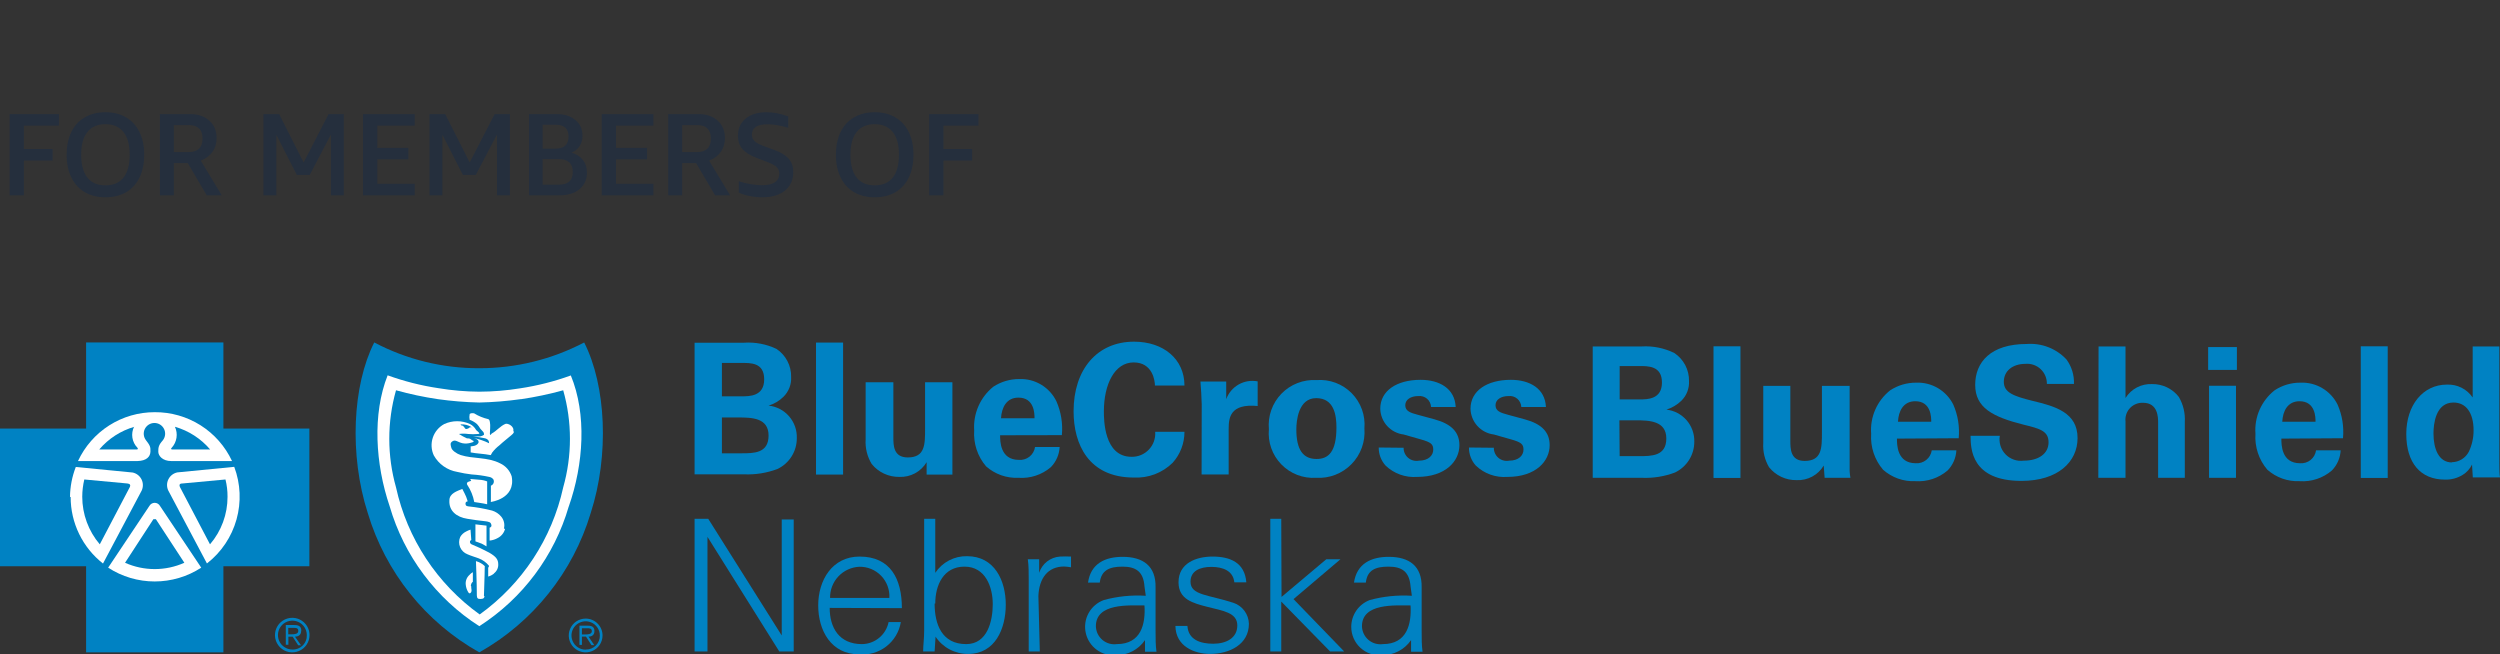 <svg width="256" height="67" viewBox="0 0 256 67" fill="none" xmlns="http://www.w3.org/2000/svg">
<rect x="0" y="0" width="256" height="67" fill="#333333" stroke="none"/>
<path d="M0.984 20V11.684H6.036V12.86H2.448V15.26H5.388V16.436H2.448V20H0.984ZM8.311 15.848C8.311 16.872 8.523 17.652 8.947 18.188C9.371 18.716 9.987 18.98 10.795 18.98C11.603 18.98 12.219 18.716 12.643 18.188C13.067 17.652 13.279 16.872 13.279 15.848C13.279 14.824 13.067 14.048 12.643 13.52C12.219 12.984 11.603 12.716 10.795 12.716C9.987 12.716 9.371 12.984 8.947 13.52C8.523 14.048 8.311 14.824 8.311 15.848ZM6.823 15.848C6.823 14.968 6.979 14.2 7.291 13.544C7.603 12.888 8.059 12.384 8.659 12.032C9.259 11.672 9.971 11.492 10.795 11.492C11.595 11.492 12.291 11.664 12.883 12.008C13.483 12.352 13.947 12.852 14.275 13.508C14.603 14.164 14.767 14.944 14.767 15.848C14.767 16.728 14.611 17.496 14.299 18.152C13.987 18.808 13.531 19.316 12.931 19.676C12.331 20.028 11.619 20.204 10.795 20.204C9.995 20.204 9.295 20.032 8.695 19.688C8.103 19.344 7.643 18.844 7.315 18.188C6.987 17.532 6.823 16.752 6.823 15.848ZM16.371 20V11.684H19.479C20.295 11.684 20.947 11.908 21.435 12.356C21.931 12.796 22.179 13.392 22.179 14.144C22.179 14.688 22.039 15.156 21.759 15.548C21.487 15.94 21.087 16.24 20.559 16.448L22.707 20H21.171L19.227 16.7H17.799V20H16.371ZM17.799 15.572H19.299C20.259 15.572 20.739 15.112 20.739 14.192C20.739 13.272 20.271 12.812 19.335 12.812H17.799V15.572ZM33.888 20V13.772L31.716 17.912H30.396L28.296 13.796V20H26.976V11.684H28.584L31.092 16.64L33.648 11.684H35.208V20H33.888ZM37.172 20V11.684H42.464V12.86H38.636V15.14H41.816V16.316H38.636V18.824H42.464V20H37.172ZM50.892 20V13.772L48.72 17.912H47.4L45.3 13.796V20H43.98V11.684H45.588L48.096 16.64L50.652 11.684H52.212V20H50.892ZM54.175 20V11.684H57.019C57.811 11.684 58.447 11.888 58.927 12.296C59.407 12.696 59.647 13.228 59.647 13.892C59.647 14.3 59.551 14.652 59.359 14.948C59.175 15.244 58.899 15.472 58.531 15.632C59.043 15.784 59.431 16.036 59.695 16.388C59.967 16.732 60.103 17.16 60.103 17.672C60.103 18.384 59.847 18.952 59.335 19.376C58.831 19.792 58.147 20 57.283 20H54.175ZM55.567 16.292V18.908H57.247C58.183 18.908 58.651 18.476 58.651 17.612C58.651 16.732 58.167 16.292 57.199 16.292H55.567ZM55.567 12.776V15.224H56.851C57.763 15.224 58.219 14.812 58.219 13.988C58.219 13.18 57.783 12.776 56.911 12.776H55.567ZM61.617 20V11.684H66.909V12.86H63.081V15.14H66.261V16.316H63.081V18.824H66.909V20H61.617ZM68.425 20V11.684H71.533C72.349 11.684 73.001 11.908 73.489 12.356C73.985 12.796 74.233 13.392 74.233 14.144C74.233 14.688 74.093 15.156 73.813 15.548C73.541 15.94 73.141 16.24 72.613 16.448L74.761 20H73.225L71.281 16.7H69.853V20H68.425ZM69.853 15.572H71.353C72.313 15.572 72.793 15.112 72.793 14.192C72.793 13.272 72.325 12.812 71.389 12.812H69.853V15.572ZM77.486 16.172C76.814 15.916 76.326 15.612 76.022 15.26C75.718 14.9 75.566 14.452 75.566 13.916C75.566 13.172 75.826 12.584 76.346 12.152C76.874 11.712 77.582 11.492 78.47 11.492C79.206 11.492 79.954 11.636 80.714 11.924V13.088C79.938 12.848 79.23 12.728 78.59 12.728C77.526 12.728 76.994 13.084 76.994 13.796C76.994 14.068 77.09 14.292 77.282 14.468C77.474 14.644 77.814 14.82 78.302 14.996L79.322 15.368C79.994 15.616 80.478 15.916 80.774 16.268C81.078 16.62 81.23 17.068 81.23 17.612C81.23 18.42 80.946 19.056 80.378 19.52C79.81 19.976 79.03 20.204 78.038 20.204C77.614 20.204 77.19 20.16 76.766 20.072C76.342 19.992 75.97 19.876 75.65 19.724V18.56C76.042 18.688 76.45 18.788 76.874 18.86C77.306 18.932 77.694 18.968 78.038 18.968C78.606 18.968 79.042 18.868 79.346 18.668C79.65 18.46 79.802 18.164 79.802 17.78C79.802 17.508 79.71 17.284 79.526 17.108C79.342 16.932 79.018 16.756 78.554 16.58L77.486 16.172ZM87.085 15.848C87.085 16.872 87.297 17.652 87.721 18.188C88.145 18.716 88.761 18.98 89.569 18.98C90.377 18.98 90.993 18.716 91.417 18.188C91.841 17.652 92.053 16.872 92.053 15.848C92.053 14.824 91.841 14.048 91.417 13.52C90.993 12.984 90.377 12.716 89.569 12.716C88.761 12.716 88.145 12.984 87.721 13.52C87.297 14.048 87.085 14.824 87.085 15.848ZM85.597 15.848C85.597 14.968 85.753 14.2 86.065 13.544C86.377 12.888 86.833 12.384 87.433 12.032C88.033 11.672 88.745 11.492 89.569 11.492C90.369 11.492 91.065 11.664 91.657 12.008C92.257 12.352 92.721 12.852 93.049 13.508C93.377 14.164 93.541 14.944 93.541 15.848C93.541 16.728 93.385 17.496 93.073 18.152C92.761 18.808 92.305 19.316 91.705 19.676C91.105 20.028 90.393 20.204 89.569 20.204C88.769 20.204 88.069 20.032 87.469 19.688C86.877 19.344 86.417 18.844 86.089 18.188C85.761 17.532 85.597 16.752 85.597 15.848ZM95.144 20V11.684H100.196V12.86H96.608V15.26H99.548V16.436H96.608V20H95.144Z" fill="#252F3D"/>
<g clip-path="url(#clip0_611_3837)">
<path d="M71.125 53.126H72.524L80.049 65.073V53.191H81.276V66.71H79.798L72.445 54.974V66.71H71.125V53.126Z" fill="#0082C3"/>
<path d="M84.96 62.248C84.96 64.267 85.923 65.957 88.26 65.957C88.905 65.952 89.529 65.724 90.026 65.313C90.524 64.902 90.865 64.332 90.992 63.7H92.246C92.083 64.694 91.548 65.589 90.748 66.202C89.949 66.815 88.945 67.101 87.943 67C85.118 67 83.785 64.571 83.785 61.997C83.785 59.422 85.21 56.993 88.022 56.993C91.203 56.993 92.352 59.304 92.352 62.274L84.96 62.248ZM91.071 61.231C91.095 60.815 91.033 60.399 90.888 60.009C90.743 59.618 90.52 59.262 90.231 58.962C89.942 58.662 89.595 58.425 89.21 58.266C88.825 58.106 88.412 58.028 87.996 58.036C87.179 58.074 86.409 58.429 85.849 59.025C85.289 59.622 84.984 60.413 84.999 61.231H91.071Z" fill="#0082C3"/>
<path d="M95.705 66.71H94.53C94.53 66.076 94.635 65.389 94.635 64.584V53.126H95.771V58.657C96.126 58.121 96.612 57.684 97.182 57.386C97.752 57.089 98.388 56.94 99.031 56.954C101.843 56.954 102.991 59.462 102.991 61.918C102.991 64.373 101.909 66.96 99.15 66.96C98.488 66.969 97.834 66.812 97.248 66.503C96.662 66.194 96.163 65.743 95.797 65.192V65.271L95.705 66.71ZM95.705 61.799C95.705 63.951 96.457 65.957 98.939 65.957C101.104 65.957 101.658 63.607 101.658 61.865C101.658 60.122 100.919 58.023 98.767 58.023C96.615 58.023 95.771 59.911 95.771 61.799H95.705Z" fill="#0082C3"/>
<path d="M106.476 66.71H105.341V59.396C105.341 58.657 105.341 57.904 105.249 57.271H106.41V58.657C106.557 58.199 106.838 57.795 107.217 57.498C107.596 57.202 108.055 57.026 108.535 56.993C108.914 56.974 109.293 56.974 109.671 56.993V58.089C109.439 58.049 109.206 58.023 108.971 58.01C107.295 58.01 106.41 59.211 106.331 61.02L106.476 66.71Z" fill="#0082C3"/>
<path d="M117.195 60.056C117.09 58.511 116.284 58.023 114.951 58.023C113.618 58.023 112.773 58.38 112.615 59.66H111.413C111.69 57.719 113.143 57.02 114.964 57.02C117.063 57.02 118.37 57.97 118.33 60.135V64.611C118.33 65.35 118.33 66.102 118.423 66.736H117.248V65.416V65.548C116.918 66.03 116.474 66.423 115.956 66.692C115.438 66.962 114.862 67.099 114.278 67.092C113.573 67.153 112.87 66.954 112.3 66.534C111.73 66.115 111.333 65.502 111.181 64.811C111.029 64.12 111.134 63.397 111.475 62.778C111.816 62.158 112.372 61.683 113.037 61.442C114.433 61.063 115.883 60.916 117.327 61.007L117.195 60.056ZM114.357 65.957C116.839 65.957 117.314 63.924 117.195 61.997C115.585 61.997 112.218 61.746 112.218 64.122C112.224 64.388 112.285 64.65 112.398 64.891C112.512 65.132 112.675 65.346 112.877 65.519C113.079 65.692 113.315 65.821 113.57 65.896C113.825 65.972 114.093 65.993 114.357 65.957Z" fill="#0082C3"/>
<path d="M124.165 56.993C125.96 56.993 127.465 57.601 127.624 59.634H126.396C126.277 58.446 125.221 58.05 124.046 58.05C122.871 58.05 121.908 58.459 121.908 59.568C121.908 60.967 123.743 60.888 126.317 61.733C126.766 61.886 127.157 62.173 127.438 62.556C127.718 62.938 127.875 63.397 127.888 63.871C127.888 65.997 125.894 66.96 123.927 66.96C122.291 66.96 120.39 66.181 120.363 64.096H121.591C121.683 65.508 122.911 65.918 124.231 65.918C125.551 65.918 126.7 65.35 126.7 64.043C126.7 62.736 125.248 62.551 123.69 62.155C122.132 61.759 120.68 61.376 120.68 59.62C120.68 57.667 122.489 56.993 124.165 56.993Z" fill="#0082C3"/>
<path d="M131.228 61.126L135.808 57.271H137.26L132.455 61.35L137.643 66.71H136.204L131.201 61.601V66.71H130.079V53.126H131.201L131.228 61.126Z" fill="#0082C3"/>
<path d="M144.442 60.056C144.323 58.511 143.531 58.023 142.184 58.023C140.838 58.023 140.006 58.38 139.861 59.66H138.646C138.937 57.719 140.389 57.02 142.211 57.02C144.31 57.02 145.616 57.97 145.577 60.135V64.611C145.577 65.35 145.577 66.102 145.669 66.736H144.494V65.416V65.548C144.163 66.028 143.719 66.42 143.201 66.689C142.683 66.958 142.108 67.097 141.524 67.092C141.121 67.127 140.715 67.078 140.333 66.947C139.95 66.816 139.599 66.606 139.302 66.331C139.005 66.057 138.768 65.723 138.608 65.352C138.447 64.98 138.366 64.579 138.369 64.175C138.372 63.58 138.555 63.001 138.894 62.513C139.234 62.024 139.713 61.651 140.27 61.442C141.671 61.063 143.125 60.916 144.574 61.007L144.442 60.056ZM141.603 65.957C144.072 65.957 144.547 63.924 144.442 61.997C142.831 61.997 139.465 61.746 139.465 64.122C139.47 64.388 139.531 64.65 139.645 64.891C139.758 65.132 139.921 65.346 140.123 65.519C140.325 65.692 140.561 65.821 140.816 65.896C141.071 65.972 141.34 65.993 141.603 65.957V65.957Z" fill="#0082C3"/>
<path d="M73.924 46.419H75.89C77.21 46.419 78.702 46.419 78.702 44.597C78.702 42.776 76.973 42.749 75.587 42.749H73.924V46.419ZM73.924 40.584H75.943C76.762 40.584 78.253 40.584 78.253 38.842C78.253 37.099 76.841 37.165 75.89 37.165H73.924V40.584ZM71.125 35.093H76.181C77.326 35.016 78.471 35.234 79.507 35.726C79.981 36.04 80.367 36.468 80.63 36.972C80.893 37.475 81.025 38.036 81.012 38.604C81.032 38.977 80.974 39.349 80.839 39.697C80.705 40.046 80.499 40.361 80.233 40.624C79.806 41.049 79.28 41.361 78.702 41.535V41.535C79.515 41.621 80.266 42.012 80.802 42.629C81.338 43.247 81.621 44.044 81.593 44.861C81.598 45.525 81.413 46.176 81.06 46.737C80.707 47.299 80.2 47.747 79.6 48.03C78.516 48.435 77.363 48.619 76.207 48.571H71.125V35.093Z" fill="#0082C3"/>
<path d="M86.332 35.079H83.56V48.597H86.332V35.079Z" fill="#0082C3"/>
<path d="M91.481 39.145V44.769C91.481 45.601 91.481 46.842 92.959 46.842C94.728 46.842 94.728 45.522 94.728 43.911V39.145H97.526V45.389C97.526 47.422 97.526 47.66 97.526 47.911C97.526 48.162 97.526 48.333 97.526 48.597H94.886V47.33C94.6 47.808 94.19 48.2 93.7 48.465C93.21 48.729 92.658 48.857 92.101 48.835C91.559 48.844 91.022 48.731 90.53 48.502C90.038 48.273 89.605 47.936 89.263 47.515C88.8 46.754 88.583 45.869 88.642 44.98V39.145H91.481Z" fill="#0082C3"/>
<path d="M105.935 42.828C105.935 42.393 105.935 40.716 104.285 40.716C103.071 40.716 102.569 41.719 102.503 42.828H105.935ZM102.411 44.571C102.411 45.178 102.411 47.092 104.338 47.092C104.729 47.123 105.117 47.004 105.424 46.759C105.73 46.514 105.932 46.161 105.988 45.772H108.509C108.47 46.545 108.151 47.277 107.612 47.832C106.694 48.619 105.504 49.012 104.298 48.927C103.079 48.984 101.885 48.562 100.972 47.752C100.101 46.731 99.665 45.409 99.757 44.069C99.7 43.22 99.849 42.37 100.192 41.59C100.534 40.811 101.06 40.126 101.724 39.594C102.509 39.083 103.427 38.812 104.364 38.815C105.154 38.783 105.935 38.981 106.613 39.387C107.291 39.793 107.835 40.388 108.179 41.099C108.655 42.186 108.846 43.377 108.734 44.558L102.411 44.571Z" fill="#0082C3"/>
<path d="M118.265 39.475C118.265 39.013 118.04 37.112 116.087 37.112C114.133 37.112 113.037 39.356 113.037 42.129C113.037 42.934 113.037 46.776 115.862 46.776C116.195 46.784 116.525 46.722 116.833 46.595C117.14 46.467 117.417 46.277 117.646 46.035C117.875 45.794 118.051 45.507 118.162 45.193C118.273 44.88 118.317 44.546 118.291 44.215H121.288C121.293 45.389 120.86 46.524 120.073 47.396C119.553 47.907 118.932 48.304 118.251 48.563C117.569 48.822 116.841 48.937 116.113 48.901C111.453 48.901 109.935 45.469 109.935 42.115C109.935 37.838 112.338 34.987 116.126 34.987C119.149 34.987 121.288 36.782 121.288 39.475H118.265Z" fill="#0082C3"/>
<path d="M123.056 41.429C123.056 40.98 122.977 39.607 122.924 39.066H125.564V40.875C125.797 40.237 126.249 39.704 126.839 39.37C127.43 39.036 128.12 38.924 128.785 39.053V41.574C125.974 41.31 125.815 42.749 125.815 43.924V48.584H123.043L123.056 41.429Z" fill="#0082C3"/>
<path d="M134.818 47C136.032 47 136.851 46.274 136.851 43.766C136.851 42.511 136.613 40.769 134.778 40.769C132.943 40.769 132.745 43.105 132.745 43.964C132.745 46.076 133.445 47 134.818 47V47ZM134.818 38.921C135.479 38.87 136.142 38.964 136.763 39.196C137.383 39.428 137.946 39.792 138.412 40.263C138.878 40.734 139.236 41.3 139.461 41.923C139.686 42.547 139.773 43.211 139.715 43.871C139.769 44.54 139.679 45.212 139.451 45.843C139.223 46.474 138.862 47.048 138.393 47.528C137.924 48.007 137.357 48.38 136.731 48.622C136.105 48.863 135.435 48.967 134.765 48.927C134.107 48.968 133.449 48.866 132.834 48.629C132.22 48.391 131.664 48.023 131.205 47.55C130.746 47.077 130.395 46.511 130.175 45.889C129.956 45.268 129.873 44.607 129.934 43.95C129.873 43.287 129.957 42.619 130.179 41.991C130.401 41.364 130.757 40.791 131.221 40.313C131.684 39.836 132.246 39.464 132.867 39.224C133.488 38.983 134.153 38.88 134.818 38.921" fill="#0082C3"/>
<path d="M143.729 45.851C143.725 46.048 143.765 46.243 143.847 46.422C143.928 46.601 144.049 46.76 144.199 46.886C144.35 47.013 144.527 47.104 144.717 47.153C144.907 47.203 145.106 47.209 145.299 47.172C146.289 47.172 146.765 46.617 146.765 46.049C146.765 45.482 146.54 45.284 145.445 44.98L143.729 44.492C143.079 44.412 142.48 44.102 142.042 43.617C141.603 43.132 141.353 42.505 141.339 41.851C141.339 40.016 143.016 38.894 145.471 38.894C147.411 38.894 148.982 39.792 149.062 41.68H146.54C146.534 41.517 146.494 41.357 146.423 41.211C146.352 41.064 146.251 40.934 146.127 40.828C146.003 40.723 145.858 40.644 145.702 40.598C145.546 40.551 145.382 40.537 145.22 40.558C144.468 40.558 143.9 40.914 143.9 41.495C143.9 42.076 144.362 42.261 145.22 42.485L146.923 42.947C148.639 43.422 149.444 44.267 149.444 45.587C149.444 47.211 148.045 48.835 145.115 48.835C144.524 48.88 143.931 48.799 143.374 48.599C142.816 48.399 142.308 48.083 141.88 47.673C141.424 47.167 141.174 46.507 141.181 45.825L143.729 45.851Z" fill="#0082C3"/>
<path d="M152.969 45.851C152.966 46.048 153.006 46.243 153.087 46.422C153.169 46.601 153.289 46.76 153.44 46.886C153.59 47.013 153.767 47.104 153.958 47.153C154.148 47.203 154.347 47.209 154.54 47.172C155.53 47.172 156.005 46.617 156.005 46.049C156.005 45.482 155.781 45.284 154.685 44.98L152.969 44.492C152.32 44.412 151.721 44.102 151.282 43.617C150.844 43.132 150.594 42.505 150.58 41.851C150.58 40.016 152.27 38.894 154.712 38.894C156.652 38.894 158.223 39.792 158.302 41.68H155.781C155.775 41.517 155.735 41.357 155.664 41.211C155.593 41.064 155.492 40.934 155.368 40.828C155.244 40.723 155.099 40.644 154.943 40.598C154.787 40.551 154.623 40.537 154.461 40.558C153.708 40.558 153.141 40.914 153.141 41.495C153.141 42.076 153.603 42.261 154.461 42.485L156.164 42.947C157.893 43.422 158.685 44.267 158.685 45.587C158.685 47.211 157.286 48.835 154.355 48.835C153.765 48.88 153.172 48.799 152.614 48.599C152.057 48.399 151.548 48.083 151.121 47.673C150.664 47.167 150.415 46.507 150.422 45.825L152.969 45.851Z" fill="#0082C3"/>
<path d="M59.984 63.343C59.641 63.341 59.306 63.44 59.019 63.628C58.733 63.817 58.51 64.086 58.377 64.402C58.244 64.717 58.208 65.066 58.273 65.402C58.338 65.738 58.502 66.048 58.743 66.291C58.984 66.534 59.292 66.7 59.628 66.768C59.964 66.836 60.312 66.802 60.629 66.672C60.946 66.541 61.217 66.32 61.407 66.035C61.598 65.75 61.7 65.415 61.7 65.073C61.7 64.616 61.519 64.178 61.198 63.855C60.877 63.531 60.44 63.347 59.984 63.343V63.343ZM59.984 66.525C59.696 66.527 59.414 66.445 59.173 66.287C58.933 66.129 58.745 65.903 58.633 65.638C58.521 65.373 58.49 65.08 58.545 64.798C58.599 64.515 58.736 64.255 58.939 64.051C59.142 63.846 59.4 63.707 59.682 63.65C59.964 63.592 60.257 63.62 60.523 63.73C60.789 63.839 61.017 64.025 61.177 64.265C61.337 64.504 61.423 64.785 61.423 65.073C61.428 65.263 61.395 65.453 61.324 65.63C61.254 65.807 61.148 65.968 61.013 66.102C60.879 66.237 60.718 66.343 60.541 66.413C60.364 66.484 60.174 66.517 59.984 66.512" fill="#0082C3"/>
<path d="M60.868 64.611C60.868 64.267 60.697 64.069 60.182 64.069H59.337V66.036H59.588V65.191H60.01L60.565 66.063H60.855L60.261 65.191C60.604 65.191 60.868 65.02 60.868 64.637V64.611ZM59.944 64.967H59.588V64.333H60.129C60.367 64.333 60.604 64.333 60.604 64.637C60.604 64.941 60.221 64.967 59.944 64.967" fill="#0082C3"/>
<path d="M59.825 35.066C56.51 36.803 52.823 37.709 49.08 37.706C45.332 37.721 41.637 36.815 38.322 35.066C36.091 39.462 35.748 46.591 37.662 52.544C39.478 58.596 43.571 63.708 49.08 66.802C54.582 63.703 58.67 58.593 60.486 52.544C62.413 46.591 62.056 39.475 59.825 35.079" fill="#0082C3"/>
<path d="M58.241 51.858C56.772 56.92 53.517 61.277 49.08 64.122V64.122C44.64 61.278 41.381 56.921 39.906 51.858C38.427 47.502 38.124 42.406 39.694 38.432C41.384 39.045 43.131 39.488 44.909 39.752C46.288 39.981 47.682 40.1 49.08 40.109V40.109C50.477 40.105 51.872 39.99 53.252 39.766C55.025 39.501 56.767 39.058 58.453 38.446C60.089 42.406 59.773 47.515 58.241 51.871" fill="white"/>
<path d="M53.317 40.874C51.913 41.073 50.498 41.188 49.08 41.218V41.218C47.662 41.187 46.247 41.072 44.843 40.874C43.395 40.661 41.962 40.356 40.552 39.964C39.634 43.214 39.634 46.654 40.552 49.904C41.705 55.151 44.756 59.787 49.12 62.921C53.478 59.785 56.524 55.149 57.673 49.904C58.592 46.654 58.592 43.214 57.673 39.964C56.259 40.356 54.822 40.661 53.37 40.874" fill="#0082C3"/>
<path d="M52.644 44.188C52.565 44.426 52.499 44.426 52.354 44.571C52.011 44.875 51.575 45.191 51.139 45.601C50.861 45.813 50.613 46.062 50.4 46.34L50.255 46.604C49.516 46.459 48.776 46.446 48.196 46.327V45.706C48.196 45.706 48.935 45.706 49.014 45.258C49.006 45.173 48.968 45.093 48.908 45.033C48.795 44.957 48.67 44.899 48.539 44.861C49.074 44.97 49.593 45.148 50.083 45.389C50.087 45.283 50.06 45.177 50.004 45.086C49.908 44.976 49.778 44.901 49.635 44.875C49.242 44.793 48.845 44.731 48.446 44.69H49.159C49.301 44.667 49.437 44.613 49.555 44.531C49.567 44.464 49.561 44.394 49.538 44.329C49.515 44.264 49.475 44.207 49.423 44.162C49.337 44.08 49.258 43.992 49.186 43.898C49.09 43.726 48.975 43.567 48.842 43.422C48.621 43.232 48.366 43.084 48.09 42.987C48.051 42.804 48.051 42.615 48.09 42.432C48.09 42.3 48.446 42.287 48.552 42.327C48.999 42.605 49.49 42.806 50.004 42.921C50.123 43 50.123 43.026 50.163 43.198C50.242 43.581 50.163 44.135 50.163 44.399C50.163 44.663 50.281 44.479 50.347 44.399C50.862 44.122 51.218 43.634 51.747 43.409C51.997 43.304 52.71 43.66 52.552 44.175" fill="white"/>
<path d="M50.268 51.37C50.268 51.37 50.268 50.261 50.268 49.733C50.33 49.71 50.386 49.675 50.433 49.629C50.48 49.583 50.516 49.527 50.54 49.466C50.564 49.405 50.574 49.339 50.57 49.274C50.567 49.208 50.549 49.144 50.519 49.086C50.415 48.952 50.264 48.862 50.097 48.835C49.506 48.704 48.905 48.621 48.301 48.584C47.799 48.526 47.301 48.438 46.81 48.32C46.311 48.235 45.837 48.039 45.423 47.746C45.01 47.454 44.667 47.073 44.42 46.63C44.157 46.06 44.121 45.411 44.319 44.815C44.518 44.219 44.937 43.721 45.49 43.422C45.904 43.232 46.354 43.133 46.81 43.133C47.265 43.133 47.716 43.232 48.13 43.422C48.398 43.561 48.619 43.777 48.763 44.043C48.856 44.149 48.975 44.201 49.054 44.32C49.133 44.439 49.054 44.426 48.948 44.439C48.61 44.472 48.27 44.472 47.932 44.439C47.621 44.393 47.305 44.393 46.995 44.439C47.256 44.609 47.529 44.759 47.813 44.888C47.984 44.888 48.117 44.888 48.262 45.02C48.407 45.152 48.499 45.099 48.499 45.191C48.499 45.284 48.328 45.297 48.222 45.337C47.944 45.423 47.65 45.441 47.364 45.389C46.876 45.284 46.651 44.993 46.348 45.178C46.044 45.363 46.15 45.574 46.216 45.852C46.282 46.129 46.77 46.459 47.153 46.591C48.473 47.013 49.912 46.776 51.219 47.449C51.495 47.576 51.742 47.759 51.944 47.986C52.146 48.213 52.299 48.48 52.394 48.769C52.842 51.106 50.215 51.409 50.215 51.409" fill="white"/>
<path d="M48.156 49.046L49.067 49.125C49.347 49.137 49.623 49.195 49.885 49.297V51.634C49.357 51.528 49.027 51.475 48.565 51.409C48.449 50.782 48.206 50.184 47.852 49.653C47.826 49.619 47.812 49.577 47.812 49.535C47.812 49.492 47.826 49.45 47.852 49.416C47.852 49.337 48.248 49.244 48.248 49.244L48.156 49.046Z" fill="white"/>
<path d="M51.72 54.155C51.669 54.351 51.579 54.534 51.454 54.693C51.329 54.852 51.172 54.984 50.994 55.079C50.731 55.232 50.439 55.327 50.136 55.356V54.036C50.197 54.016 50.252 53.98 50.294 53.931C50.314 53.892 50.325 53.849 50.325 53.805C50.325 53.762 50.314 53.719 50.294 53.68C50.284 53.632 50.262 53.587 50.229 53.55C50.197 53.514 50.156 53.485 50.11 53.469C49.978 53.418 49.841 53.387 49.7 53.376C49.067 53.31 48.486 53.231 47.866 53.126C46.743 52.954 45.952 52.307 46.017 51.238C46.017 50.512 46.823 50.287 47.338 50.063C47.509 50.38 47.668 50.71 47.734 50.868C47.8 51.026 47.892 51.343 47.892 51.343C47.892 51.343 47.654 51.343 47.668 51.594C47.681 51.845 47.879 51.832 47.998 51.858C48.803 51.94 49.602 52.081 50.387 52.281C50.753 52.391 51.079 52.607 51.324 52.901C51.464 53.069 51.562 53.268 51.61 53.482C51.658 53.695 51.655 53.917 51.601 54.129" fill="white"/>
<path d="M48.684 53.693L49.819 53.825V55.95L49.331 55.673L48.684 55.436V53.693Z" fill="white"/>
<path d="M50.598 58.723C50.42 58.87 50.213 58.978 49.991 59.04V58.129C50.019 58.105 50.042 58.074 50.055 58.04C50.069 58.005 50.074 57.968 50.07 57.931C49.794 57.593 49.434 57.334 49.027 57.178C48.671 57.046 48.209 56.914 47.865 56.756C47.698 56.692 47.545 56.595 47.416 56.47C47.287 56.346 47.184 56.196 47.115 56.03C47.046 55.865 47.011 55.687 47.013 55.508C47.015 55.328 47.054 55.151 47.126 54.987C47.264 54.747 47.471 54.554 47.72 54.432C47.867 54.35 48.022 54.284 48.182 54.234L48.261 55.291C48.203 55.318 48.157 55.365 48.13 55.422C48.115 55.486 48.123 55.552 48.151 55.609C48.18 55.667 48.229 55.713 48.288 55.739C48.901 55.988 49.501 56.27 50.083 56.584C50.796 56.993 51.02 57.297 51.02 57.785C51.028 57.967 50.991 58.147 50.913 58.31C50.834 58.473 50.717 58.615 50.572 58.723" fill="white"/>
<path d="M49.608 61.033C49.608 61.205 49.542 61.324 49.225 61.337C48.908 61.35 48.842 61.244 48.829 60.98C48.829 59.753 48.737 57.456 48.737 57.456C48.911 57.508 49.079 57.579 49.238 57.667C49.386 57.746 49.52 57.848 49.635 57.97C49.643 57.991 49.648 58.014 49.648 58.036C49.648 58.059 49.643 58.081 49.635 58.102C49.635 58.987 49.555 60.637 49.555 61.033" fill="white"/>
<path d="M48.248 60.017C48.248 60.347 48.341 60.479 48.248 60.637C48.156 60.795 48.037 60.809 47.945 60.637C47.806 60.408 47.72 60.151 47.694 59.885C47.67 59.697 47.692 59.506 47.759 59.329C47.826 59.152 47.935 58.993 48.077 58.868C48.171 58.754 48.288 58.659 48.42 58.591V59.581C48.42 59.581 48.261 59.647 48.209 59.964" fill="white"/>
<path d="M47.443 43.647C47.615 43.766 47.575 43.964 47.813 43.924C47.928 43.896 48.033 43.837 48.117 43.752H48.301C47.965 43.523 47.558 43.421 47.153 43.462C47.245 43.634 47.338 43.541 47.443 43.62" fill="#0082C3"/>
<path d="M29.939 63.264C29.589 63.261 29.246 63.363 28.953 63.556C28.66 63.748 28.432 64.024 28.296 64.347C28.16 64.67 28.123 65.026 28.19 65.37C28.256 65.714 28.424 66.03 28.671 66.279C28.918 66.528 29.233 66.698 29.576 66.767C29.92 66.836 30.276 66.802 30.6 66.668C30.924 66.535 31.201 66.308 31.396 66.017C31.591 65.726 31.695 65.383 31.695 65.033C31.695 64.566 31.511 64.118 31.182 63.787C30.853 63.455 30.406 63.267 29.939 63.264V63.264ZM29.939 66.511C29.647 66.511 29.361 66.425 29.118 66.262C28.875 66.1 28.685 65.869 28.573 65.599C28.462 65.329 28.432 65.031 28.489 64.745C28.546 64.458 28.687 64.194 28.894 63.987C29.101 63.781 29.364 63.64 29.651 63.583C29.938 63.526 30.235 63.555 30.505 63.667C30.775 63.779 31.006 63.968 31.169 64.212C31.331 64.455 31.418 64.74 31.418 65.033C31.425 65.229 31.392 65.425 31.32 65.607C31.249 65.79 31.14 65.956 31.001 66.095C30.862 66.234 30.697 66.342 30.514 66.414C30.331 66.486 30.136 66.519 29.939 66.511" fill="#0082C3"/>
<path d="M30.85 64.571C30.85 64.201 30.665 64.003 30.137 64.003H29.266V66.023H29.53V65.192H29.965L30.533 66.076H30.823L30.203 65.192C30.559 65.192 30.837 65.007 30.837 64.624L30.85 64.571ZM29.873 64.954H29.516V64.294H30.071C30.308 64.294 30.546 64.294 30.546 64.611C30.546 64.927 30.15 64.954 29.873 64.954Z" fill="#0082C3"/>
<path d="M8.818 35.066V43.884H0V57.983H8.818V66.802H22.877V57.983H31.681V43.884H22.877V35.066H8.818Z" fill="#0082C3"/>
<path d="M21.187 57.693L17.227 50.221C17.143 50.04 17.102 49.842 17.105 49.643C17.109 49.444 17.157 49.248 17.248 49.07C17.338 48.892 17.467 48.737 17.626 48.616C17.785 48.495 17.969 48.412 18.164 48.373L23.986 47.805C24.636 49.532 24.717 51.421 24.218 53.197C23.72 54.973 22.667 56.544 21.213 57.68" fill="white"/>
<path d="M20.606 58.129C19.188 59.051 17.532 59.542 15.841 59.542C14.149 59.542 12.493 59.051 11.075 58.129L15.299 51.805C15.353 51.709 15.432 51.629 15.527 51.573C15.622 51.517 15.73 51.488 15.841 51.488C15.951 51.488 16.059 51.517 16.154 51.573C16.249 51.629 16.328 51.709 16.382 51.805L20.606 58.129Z" fill="white"/>
<path d="M7.168 50.881C7.18 49.833 7.381 48.795 7.762 47.818V47.818L13.584 48.386C13.778 48.427 13.96 48.511 14.117 48.633C14.275 48.754 14.402 48.91 14.491 49.087C14.58 49.265 14.628 49.46 14.63 49.659C14.633 49.857 14.591 50.054 14.508 50.234L10.547 57.706C9.514 56.897 8.679 55.863 8.105 54.682C7.531 53.502 7.233 52.207 7.234 50.894" fill="white"/>
<path d="M15.841 53.165H15.709L12.805 57.627C13.76 58.054 14.795 58.274 15.841 58.274C16.887 58.274 17.922 58.054 18.877 57.627L15.96 53.165H15.841Z" fill="#0082C3"/>
<path d="M13.042 49.508L8.633 49.099C8.495 49.679 8.425 50.272 8.422 50.868C8.424 52.653 9.06 54.38 10.217 55.739L13.306 49.852C13.385 49.667 13.306 49.535 13.042 49.508Z" fill="#0082C3"/>
<path d="M15.841 42.208C17.501 42.196 19.131 42.661 20.535 43.548C21.939 44.435 23.058 45.706 23.761 47.211H17.53C16.646 47.211 16.21 46.67 16.21 46.261C16.21 45.852 16.21 45.601 16.686 45.073C16.809 44.91 16.885 44.717 16.905 44.513C16.924 44.31 16.887 44.105 16.796 43.922C16.706 43.739 16.566 43.585 16.392 43.477C16.219 43.37 16.018 43.313 15.814 43.313C15.61 43.313 15.41 43.37 15.236 43.477C15.063 43.585 14.923 43.739 14.832 43.922C14.742 44.105 14.704 44.31 14.724 44.513C14.743 44.717 14.819 44.91 14.943 45.073C15.352 45.601 15.431 45.759 15.405 46.261C15.379 46.762 15.009 47.185 14.085 47.211H7.986C8.682 45.715 9.791 44.448 11.182 43.562C12.574 42.675 14.191 42.206 15.841 42.208" fill="white"/>
<path d="M21.517 46.023C20.569 44.912 19.316 44.104 17.913 43.7C18.076 44.051 18.131 44.443 18.073 44.825C18.014 45.208 17.844 45.565 17.583 45.852C17.566 45.858 17.551 45.87 17.541 45.886C17.53 45.901 17.525 45.919 17.525 45.937C17.525 45.956 17.53 45.974 17.541 45.989C17.551 46.004 17.566 46.016 17.583 46.023H21.517Z" fill="#0082C3"/>
<path d="M18.679 49.508C18.362 49.508 18.349 49.667 18.415 49.852L21.504 55.739C22.667 54.384 23.304 52.655 23.299 50.868C23.303 50.272 23.232 49.678 23.088 49.099L18.679 49.508Z" fill="#0082C3"/>
<path d="M13.768 43.7C12.365 44.104 11.112 44.912 10.165 46.023H14.059C14.075 46.014 14.089 46.001 14.099 45.984C14.108 45.968 14.113 45.95 14.113 45.931C14.113 45.912 14.108 45.893 14.099 45.877C14.089 45.861 14.075 45.847 14.059 45.838C13.791 45.559 13.616 45.203 13.557 44.821C13.498 44.438 13.558 44.047 13.729 43.7" fill="#0082C3"/>
<path d="M165.853 46.71H167.806C169.126 46.71 170.631 46.71 170.631 44.901C170.631 43.092 168.889 43.04 167.49 43.04H165.826L165.853 46.71ZM165.853 40.901H167.872C168.691 40.901 170.183 40.901 170.183 39.172C170.183 37.442 168.757 37.482 167.806 37.482H165.853V40.901ZM163.094 35.475H168.123C169.272 35.41 170.417 35.641 171.45 36.148C171.921 36.461 172.306 36.888 172.569 37.388C172.832 37.889 172.965 38.448 172.955 39.013C172.975 39.386 172.916 39.758 172.782 40.107C172.647 40.455 172.441 40.77 172.176 41.033C171.744 41.453 171.219 41.765 170.645 41.944V41.944C171.442 42.036 172.177 42.423 172.705 43.028C173.232 43.634 173.514 44.415 173.496 45.218C173.501 45.88 173.317 46.529 172.966 47.09C172.616 47.651 172.113 48.1 171.516 48.386C170.433 48.792 169.279 48.977 168.123 48.927H163.094V35.475Z" fill="#0082C3"/>
<path d="M178.222 35.462H175.463V48.941H178.222V35.462Z" fill="#0082C3"/>
<path d="M183.331 39.515V45.126C183.331 45.944 183.331 47.198 184.796 47.198C186.565 47.198 186.565 45.878 186.565 44.267V39.515H189.403V45.719C189.403 47.752 189.403 47.99 189.403 48.241C189.417 48.471 189.443 48.7 189.482 48.927H186.842L186.749 47.673C186.466 48.15 186.058 48.54 185.57 48.803C185.082 49.065 184.531 49.191 183.977 49.165C183.437 49.176 182.901 49.063 182.411 48.834C181.921 48.605 181.491 48.267 181.152 47.845C180.713 47.105 180.506 46.249 180.558 45.389V39.515H183.331Z" fill="#0082C3"/>
<path d="M197.759 43.185C197.759 42.762 197.759 41.086 196.122 41.086C194.907 41.086 194.406 42.089 194.353 43.185H197.759ZM194.247 44.914C194.247 45.535 194.247 47.436 196.175 47.436C196.564 47.463 196.949 47.342 197.252 47.097C197.556 46.852 197.756 46.502 197.812 46.115H200.333C200.294 46.888 199.975 47.62 199.435 48.175C198.521 48.959 197.336 49.352 196.135 49.271C194.919 49.328 193.73 48.906 192.822 48.096C191.953 47.078 191.517 45.761 191.607 44.426C191.542 43.579 191.686 42.729 192.026 41.95C192.367 41.172 192.894 40.49 193.561 39.964C194.346 39.452 195.264 39.181 196.201 39.185C196.986 39.15 197.764 39.344 198.441 39.742C199.118 40.141 199.665 40.726 200.016 41.429C200.491 42.512 200.681 43.698 200.57 44.875L194.247 44.914Z" fill="#0082C3"/>
<path d="M204.782 44.624C204.723 44.962 204.745 45.31 204.845 45.638C204.945 45.967 205.121 46.267 205.359 46.515C205.596 46.763 205.889 46.952 206.213 47.066C206.537 47.18 206.883 47.216 207.224 47.172C208.782 47.172 209.772 46.432 209.772 45.297C209.772 44.162 208.94 43.898 207.224 43.489C204.016 42.683 202.26 41.733 202.26 39.409C202.26 37.086 203.844 35.224 207.541 35.224C208.294 35.167 209.05 35.28 209.754 35.554C210.457 35.828 211.091 36.257 211.606 36.809C212.139 37.533 212.409 38.418 212.372 39.317H209.6C209.607 39.033 209.553 38.751 209.444 38.49C209.334 38.228 209.171 37.992 208.964 37.798C208.757 37.604 208.512 37.455 208.244 37.362C207.976 37.269 207.691 37.233 207.409 37.258C206.089 37.258 205.191 37.984 205.191 39.093C205.191 40.201 206.181 40.558 208.121 41.046C210.445 41.601 212.742 42.234 212.742 44.861C212.742 47.291 210.735 49.244 206.999 49.244C201.838 49.244 201.798 45.931 201.785 44.624H204.782Z" fill="#0082C3"/>
<path d="M214.893 35.475H217.652V40.756C217.938 40.298 218.34 39.925 218.818 39.674C219.296 39.423 219.832 39.305 220.371 39.33C220.9 39.321 221.424 39.435 221.901 39.665C222.378 39.894 222.794 40.231 223.117 40.65C223.566 41.426 223.778 42.316 223.724 43.211V48.928H220.992V43.304C220.992 42.763 220.992 41.244 219.447 41.244C219.197 41.233 218.947 41.276 218.716 41.371C218.484 41.466 218.275 41.61 218.104 41.793C217.934 41.977 217.805 42.195 217.727 42.433C217.649 42.671 217.623 42.923 217.652 43.172V48.928H214.867L214.893 35.475Z" fill="#0082C3"/>
<path d="M226.206 39.502H228.965V48.927H226.206V39.502ZM226.114 35.541H229.058V37.878H226.114V35.541Z" fill="#0082C3"/>
<path d="M237.11 43.185C237.11 42.762 237.11 41.086 235.473 41.086C234.259 41.086 233.757 42.089 233.704 43.185H237.11ZM233.612 44.914C233.612 45.535 233.612 47.436 235.526 47.436C235.916 47.466 236.302 47.346 236.607 47.101C236.911 46.856 237.11 46.503 237.163 46.116H239.684C239.645 46.888 239.326 47.62 238.787 48.175C237.874 48.961 236.688 49.355 235.486 49.271C234.271 49.325 233.082 48.904 232.173 48.096C231.304 47.078 230.869 45.761 230.959 44.426C230.896 43.578 231.042 42.727 231.385 41.949C231.728 41.171 232.257 40.489 232.925 39.964C233.709 39.449 234.628 39.178 235.566 39.185C236.348 39.151 237.124 39.346 237.799 39.744C238.474 40.142 239.018 40.727 239.367 41.429C239.842 42.512 240.033 43.698 239.922 44.875L233.612 44.914Z" fill="#0082C3"/>
<path d="M244.502 35.462H241.743V48.941H244.502V35.462Z" fill="#0082C3"/>
<path d="M251.05 47.33C251.412 47.328 251.767 47.228 252.076 47.039C252.386 46.851 252.638 46.582 252.806 46.261C253.131 45.577 253.298 44.827 253.294 44.069C253.294 42.221 252.489 41.218 251.235 41.218C249.4 41.218 249.189 43.436 249.189 44.386C249.189 45.957 249.717 47.356 251.09 47.356L251.05 47.33ZM253.202 35.475H255.934V47.356C255.934 47.924 255.934 48.531 256 48.888H253.215L253.136 47.568C252.927 48.004 252.597 48.371 252.185 48.624C251.639 48.962 251.005 49.132 250.364 49.112C247.842 49.112 246.403 47.383 246.403 44.439C246.403 41.495 248.106 39.383 250.562 39.383C251.078 39.359 251.591 39.468 252.054 39.699C252.516 39.93 252.911 40.276 253.202 40.703V35.475Z" fill="#0082C3"/>
</g>
<defs>
<clipPath id="clip0_611_3837">
<rect width="256" height="32" fill="white" transform="translate(0 35)"/>
</clipPath>
</defs>
</svg>
